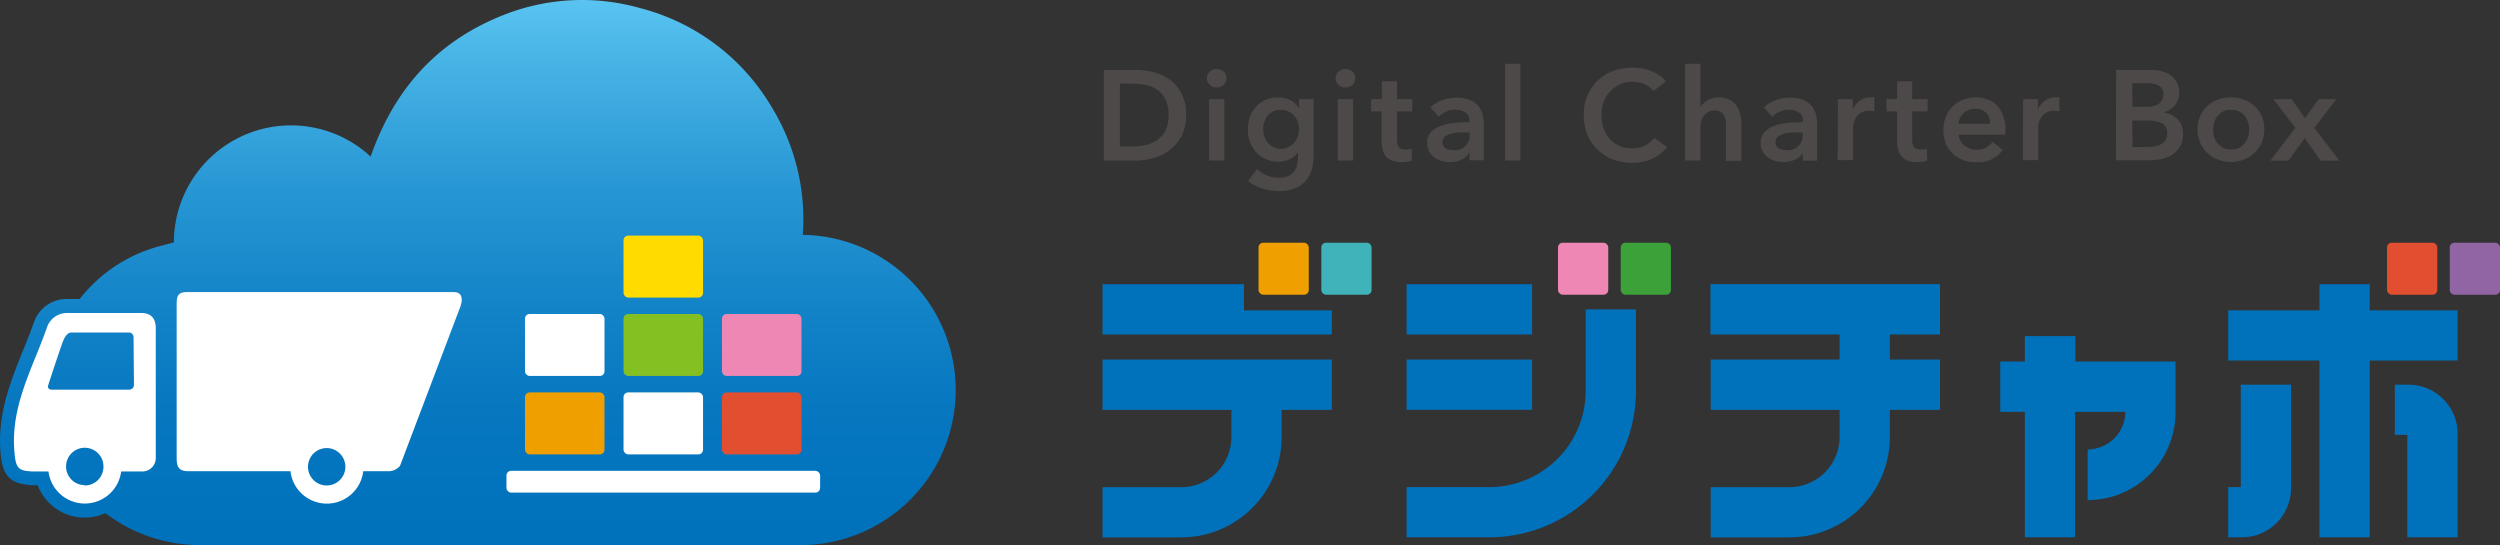 <svg xmlns="http://www.w3.org/2000/svg" xmlns:xlink="http://www.w3.org/1999/xlink" viewBox="0 0 304.96 66.49"><rect x="0" y="0" width="304.96" height="66.49" fill="#333333" stroke="none"/><defs><style>.cls-1{fill:url(#名称未設定グラデーション_3);}.cls-2{fill:#85c023;}.cls-3{fill:#ee87b4;}.cls-4{fill:#fff;}.cls-5{fill:#ffdb00;}.cls-6{fill:#e14f30;}.cls-7{fill:#efa000;}.cls-8{fill:#4c4948;}.cls-9{fill:#3ba138;}.cls-10{fill:#9165a4;}.cls-11{fill:#3fb3b9;}.cls-12{fill:#0072bc;}</style><linearGradient id="名称未設定グラデーション_3" x1="58.18" x2="58.18" y2="66.49" gradientUnits="userSpaceOnUse"><stop offset="0" stop-color="#59c4f1"/><stop offset="0.11" stop-color="#47b4e6"/><stop offset="0.34" stop-color="#2897d4"/><stop offset="0.57" stop-color="#1283c7"/><stop offset="0.78" stop-color="#0576bf"/><stop offset="0.97" stop-color="#0072bc"/><stop offset="1" stop-color="#0072bc"/></linearGradient></defs><g id="レイヤー_2" data-name="レイヤー 2"><g id="レイヤー_1-2" data-name="レイヤー 1"><path class="cls-1" d="M97.93,28.64a26.14,26.14,0,0,0-3.74-15.48A26.22,26.22,0,0,0,78.13,1,26,26,0,0,0,61,2C53,5.29,48,11.14,45.21,19.1a14.29,14.29,0,0,0-24,10.47l-1.39.37A18.38,18.38,0,0,0,9.72,36.47H8.11a4.23,4.23,0,0,0-4,2.92c-.39,1.12-.85,2.26-1.3,3.36C1.27,46.58-.32,50.53.06,55.13c.22,2.67.92,4,4.12,4.06H4.6a6.12,6.12,0,0,0,8.28,3.39c0,.07.07.12.1.11a19,19,0,0,0,11.54,3.8H97.39a18.92,18.92,0,0,0,.54-37.84Z"/><rect class="cls-2" x="76.06" y="38.3" width="9.7" height="7.56" rx="0.57"/><rect class="cls-3" x="88.07" y="38.3" width="9.7" height="7.56" rx="0.57"/><rect class="cls-4" x="76.06" y="47.87" width="9.7" height="7.56" rx="0.57"/><rect class="cls-5" x="76.06" y="28.74" width="9.7" height="7.56" rx="0.57"/><rect class="cls-6" x="88.07" y="47.87" width="9.7" height="7.56" rx="0.57"/><rect class="cls-4" x="64.04" y="38.3" width="9.7" height="7.56" rx="0.57"/><rect class="cls-7" x="64.04" y="47.87" width="9.7" height="7.56" rx="0.57"/><path class="cls-8" d="M134.64,8.53h3.92a8.56,8.56,0,0,1,2.17.28,5.77,5.77,0,0,1,2,.93,5,5,0,0,1,1.42,1.7,5.67,5.67,0,0,1,.54,2.61,5.37,5.37,0,0,1-.54,2.5,5.22,5.22,0,0,1-1.42,1.72,5.89,5.89,0,0,1-2,1,7.81,7.81,0,0,1-2.17.32h-3.92Zm3.61,9.33a6.66,6.66,0,0,0,1.53-.18,3.89,3.89,0,0,0,1.38-.6,3.41,3.41,0,0,0,1-1.17,3.94,3.94,0,0,0,.39-1.86,4.17,4.17,0,0,0-.39-1.93,3.23,3.23,0,0,0-1-1.17,3.69,3.69,0,0,0-1.38-.58,8,8,0,0,0-1.53-.16h-1.64v7.65Z"/><path class="cls-8" d="M147.22,9.54a1,1,0,0,1,.34-.78,1.12,1.12,0,0,1,.85-.34,1.24,1.24,0,0,1,.86.32,1,1,0,0,1,.35.8,1,1,0,0,1-.35.81,1.24,1.24,0,0,1-.86.32,1.12,1.12,0,0,1-.85-.34A1,1,0,0,1,147.22,9.54Zm.27,2.55h1.87v7.49h-1.87Z"/><path class="cls-8" d="M160.24,12.09v6.82a6.09,6.09,0,0,1-.25,1.83A3.4,3.4,0,0,1,157.9,23a5.34,5.34,0,0,1-1.89.31,6.65,6.65,0,0,1-1-.08,6.9,6.9,0,0,1-1-.23,7.14,7.14,0,0,1-.94-.39,4.48,4.48,0,0,1-.82-.54l1.08-1.45a3.79,3.79,0,0,0,1.24.79,3.72,3.72,0,0,0,1.38.27,3,3,0,0,0,1.14-.19,1.84,1.84,0,0,0,.73-.54,2.15,2.15,0,0,0,.39-.82,4.1,4.1,0,0,0,.12-1v-.55h0a2.59,2.59,0,0,1-1,.84,3.24,3.24,0,0,1-1.41.3,3.58,3.58,0,0,1-1.53-.32,3.31,3.31,0,0,1-1.17-.84,3.86,3.86,0,0,1-.74-1.24,4.21,4.21,0,0,1-.26-1.51,4.55,4.55,0,0,1,.25-1.53,3.83,3.83,0,0,1,.74-1.25,3.49,3.49,0,0,1,1.15-.84,3.56,3.56,0,0,1,1.52-.31,3.42,3.42,0,0,1,1.49.33,2.52,2.52,0,0,1,1.09,1h0V12.09Zm-4,1.31a2.06,2.06,0,0,0-.91.19,2,2,0,0,0-.67.5,2.33,2.33,0,0,0-.42.76,2.83,2.83,0,0,0-.15.93,2.57,2.57,0,0,0,.15.87,2.69,2.69,0,0,0,.42.76,2,2,0,0,0,.67.53,1.93,1.93,0,0,0,.9.21,2.18,2.18,0,0,0,.93-.2,2.14,2.14,0,0,0,.7-.52,2.51,2.51,0,0,0,.45-.76,2.64,2.64,0,0,0,.15-.89,2.82,2.82,0,0,0-.15-.92,2.51,2.51,0,0,0-.45-.76,1.94,1.94,0,0,0-.69-.51A2.12,2.12,0,0,0,156.24,13.4Z"/><path class="cls-8" d="M162.92,9.54a1.08,1.08,0,0,1,.34-.78,1.13,1.13,0,0,1,.85-.34,1.28,1.28,0,0,1,.87.32,1,1,0,0,1,.35.8,1.07,1.07,0,0,1-.35.81,1.28,1.28,0,0,1-.87.32,1.13,1.13,0,0,1-.85-.34A1.08,1.08,0,0,1,162.92,9.54Zm.27,2.55h1.87v7.49h-1.87Z"/><path class="cls-8" d="M167.25,13.59v-1.5h1.31V9.92h1.85v2.17h1.87v1.5h-1.87v3.48a1.73,1.73,0,0,0,.18.83c.11.21.38.32.8.32a2.1,2.1,0,0,0,.41,0,1.6,1.6,0,0,0,.39-.11l.06,1.46a2.39,2.39,0,0,1-.6.15,3.66,3.66,0,0,1-.65.06,3,3,0,0,1-1.22-.21A1.88,1.88,0,0,1,169,19a2.12,2.12,0,0,1-.37-.84,4.78,4.78,0,0,1-.11-1V13.59Z"/><path class="cls-8" d="M179.28,18.63h-.05a2.13,2.13,0,0,1-.9.82,3.12,3.12,0,0,1-1.42.32,4,4,0,0,1-.95-.12,2.8,2.8,0,0,1-.9-.39,2.16,2.16,0,0,1-.69-.72,2.06,2.06,0,0,1-.27-1.1,1.84,1.84,0,0,1,.47-1.34,3.06,3.06,0,0,1,1.23-.76,6.86,6.86,0,0,1,1.66-.36c.61-.05,1.2-.08,1.79-.08v-.19a1.16,1.16,0,0,0-.51-1,2.17,2.17,0,0,0-1.21-.33,2.63,2.63,0,0,0-1.14.25,2.85,2.85,0,0,0-.9.61l-1-1.14a4,4,0,0,1,1.47-.89,5,5,0,0,1,1.7-.3,4.09,4.09,0,0,1,1.64.28,2.52,2.52,0,0,1,1.55,1.75A4.31,4.31,0,0,1,181,15v4.56h-1.75Zm0-2.47h-.42c-.31,0-.62,0-1,0a4.29,4.29,0,0,0-.92.17,2,2,0,0,0-.7.38.81.81,0,0,0-.28.66.79.79,0,0,0,.12.45.93.93,0,0,0,.3.29,1.5,1.5,0,0,0,.42.15,2.5,2.5,0,0,0,.47.05,1.77,1.77,0,0,0,2-1.92Z"/><path class="cls-8" d="M183.6,7.78h1.87v11.8H183.6Z"/><path class="cls-8" d="M201.69,11.12a2.56,2.56,0,0,0-1.13-.87,3.84,3.84,0,0,0-1.38-.27,3.69,3.69,0,0,0-3.55,2.45,4.58,4.58,0,0,0-.27,1.59,5.12,5.12,0,0,0,.26,1.66,3.77,3.77,0,0,0,.76,1.29,3.41,3.41,0,0,0,1.18.83,3.81,3.81,0,0,0,1.54.3,3.47,3.47,0,0,0,1.58-.35,3.18,3.18,0,0,0,1.11-.93l1.58,1.11a5,5,0,0,1-1.8,1.42,5.66,5.66,0,0,1-2.48.51,6.3,6.3,0,0,1-2.38-.43,5.28,5.28,0,0,1-1.87-1.2,5.58,5.58,0,0,1-1.22-1.84,6.21,6.21,0,0,1-.43-2.37,5.92,5.92,0,0,1,.46-2.39,5.25,5.25,0,0,1,1.26-1.82,5.65,5.65,0,0,1,1.9-1.16,6.78,6.78,0,0,1,2.37-.4,6.19,6.19,0,0,1,1.11.1,5.51,5.51,0,0,1,2.11.83,3.14,3.14,0,0,1,.79.75Z"/><path class="cls-8" d="M209.64,11.87a2.86,2.86,0,0,1,1.26.26,2.52,2.52,0,0,1,.86.68,2.73,2.73,0,0,1,.49,1,4.28,4.28,0,0,1,.16,1.13v4.68h-1.88V15.46a5.27,5.27,0,0,0,0-.68,2.18,2.18,0,0,0-.2-.64,1.38,1.38,0,0,0-.42-.48,1.29,1.29,0,0,0-.73-.18,1.6,1.6,0,0,0-.78.17,1.51,1.51,0,0,0-.54.46,1.9,1.9,0,0,0-.33.65,2.58,2.58,0,0,0-.11.73v4.09h-1.87V7.78h1.87v5.35h0a1.83,1.83,0,0,1,.32-.46,2.76,2.76,0,0,1,.49-.4,2.5,2.5,0,0,1,.64-.29A2.77,2.77,0,0,1,209.64,11.87Z"/><path class="cls-8" d="M219.91,18.63h0a2.07,2.07,0,0,1-.9.82,3.12,3.12,0,0,1-1.42.32,4.05,4.05,0,0,1-.95-.12,2.89,2.89,0,0,1-.9-.39,2.16,2.16,0,0,1-.69-.72,2.06,2.06,0,0,1-.27-1.1,1.89,1.89,0,0,1,.47-1.34,3.06,3.06,0,0,1,1.23-.76,6.86,6.86,0,0,1,1.66-.36c.61-.05,1.21-.08,1.79-.08v-.19a1.16,1.16,0,0,0-.51-1,2.17,2.17,0,0,0-1.21-.33,2.7,2.7,0,0,0-1.14.25,3,3,0,0,0-.9.61l-1-1.14a4.12,4.12,0,0,1,1.47-.89,5,5,0,0,1,1.7-.3,4.18,4.18,0,0,1,1.65.28,2.73,2.73,0,0,1,1,.73,2.67,2.67,0,0,1,.52,1,4.31,4.31,0,0,1,.15,1.12v4.56h-1.75Zm0-2.47h-.42c-.3,0-.62,0-1,0a4.39,4.39,0,0,0-.93.17,2,2,0,0,0-.7.38.81.81,0,0,0-.28.66.79.79,0,0,0,.12.45,1,1,0,0,0,.3.29,1.5,1.5,0,0,0,.42.15,2.59,2.59,0,0,0,.47.05,1.77,1.77,0,0,0,2-1.92Z"/><path class="cls-8" d="M224.19,12.09H226v1.25h0a2.69,2.69,0,0,1,.88-1.06,2.17,2.17,0,0,1,1.31-.41h.23a.72.72,0,0,1,.22,0v1.71l-.32-.06h-.26a1.82,1.82,0,0,0-1.64.79,2.07,2.07,0,0,0-.29.67,2.19,2.19,0,0,0-.08.55v4h-1.88Z"/><path class="cls-8" d="M230.11,13.59v-1.5h1.31V9.92h1.84v2.17h1.88v1.5h-1.88v3.48a1.73,1.73,0,0,0,.18.83c.12.21.39.32.81.32a1.94,1.94,0,0,0,.4,0,1.38,1.38,0,0,0,.39-.11l.06,1.46a2.2,2.2,0,0,1-.59.15,3.83,3.83,0,0,1-.65.06,3,3,0,0,1-1.22-.21,1.88,1.88,0,0,1-.74-.58,2.14,2.14,0,0,1-.38-.84,4.8,4.8,0,0,1-.1-1V13.59Z"/><path class="cls-8" d="M244.63,15.93v.25a2.29,2.29,0,0,1,0,.25h-5.69a1.82,1.82,0,0,0,.21.74,1.88,1.88,0,0,0,.47.58,2.47,2.47,0,0,0,.67.38,2.3,2.3,0,0,0,.79.14,2.51,2.51,0,0,0,1.18-.26,2.27,2.27,0,0,0,.8-.71l1.25,1a3.75,3.75,0,0,1-3.22,1.5,4.65,4.65,0,0,1-1.61-.27,3.82,3.82,0,0,1-1.27-.78,3.41,3.41,0,0,1-.84-1.22,4.11,4.11,0,0,1-.31-1.65,4.22,4.22,0,0,1,.31-1.65,3.63,3.63,0,0,1,2.09-2.07,4.26,4.26,0,0,1,1.57-.29,4,4,0,0,1,1.44.26,3.08,3.08,0,0,1,1.15.76,3.7,3.7,0,0,1,.76,1.27A5.23,5.23,0,0,1,244.63,15.93Zm-1.87-.84a2.26,2.26,0,0,0-.11-.69,1.44,1.44,0,0,0-.32-.58,1.51,1.51,0,0,0-.55-.4,1.92,1.92,0,0,0-.79-.15,2.11,2.11,0,0,0-1.43.51,1.84,1.84,0,0,0-.64,1.31Z"/><path class="cls-8" d="M246.79,12.09h1.8v1.25h0a2.75,2.75,0,0,1,.87-1.06,2.22,2.22,0,0,1,1.31-.41H251a.78.78,0,0,1,.22,0v1.71l-.32-.06h-.26a1.82,1.82,0,0,0-1.64.79,2.34,2.34,0,0,0-.3.67,2.64,2.64,0,0,0-.07.55v4h-1.88Z"/><path class="cls-8" d="M258.13,8.53h4.31a5.19,5.19,0,0,1,1.24.15,3.3,3.3,0,0,1,1.08.48,2.59,2.59,0,0,1,.77.87,2.55,2.55,0,0,1,.3,1.28,2.27,2.27,0,0,1-.53,1.54,3,3,0,0,1-1.39.88v0a2.87,2.87,0,0,1,1.72.81,2.47,2.47,0,0,1,.67,1.8,3,3,0,0,1-.36,1.52,2.91,2.91,0,0,1-.95,1,4,4,0,0,1-1.34.54,7.19,7.19,0,0,1-1.54.16h-4Zm2,4.49h1.75a2.48,2.48,0,0,0,1.5-.39,1.3,1.3,0,0,0,.51-1.1,1.13,1.13,0,0,0-.53-1.07,3.44,3.44,0,0,0-1.65-.31H260.1Zm0,4.91h1.76a6.21,6.21,0,0,0,.82-.06,2.55,2.55,0,0,0,.8-.22,1.75,1.75,0,0,0,.61-.5,1.46,1.46,0,0,0,.24-.88,1.3,1.3,0,0,0-.59-1.22,3.83,3.83,0,0,0-1.8-.34H260.1Z"/><path class="cls-8" d="M268.06,15.8a3.83,3.83,0,0,1,.32-1.61,3.67,3.67,0,0,1,.86-1.24,3.84,3.84,0,0,1,1.3-.8,4.65,4.65,0,0,1,3.18,0,3.76,3.76,0,0,1,2.17,2,4,4,0,0,1,.32,1.61,4.09,4.09,0,0,1-.32,1.63,3.85,3.85,0,0,1-2.17,2.07,4.36,4.36,0,0,1-3.18,0,3.89,3.89,0,0,1-1.3-.82,3.72,3.72,0,0,1-.86-1.25A3.92,3.92,0,0,1,268.06,15.8Zm1.9,0a3.29,3.29,0,0,0,.13.88,2.62,2.62,0,0,0,.4.78,2.16,2.16,0,0,0,.67.56,2,2,0,0,0,1,.22,2,2,0,0,0,1-.22,2.16,2.16,0,0,0,.67-.56,2.4,2.4,0,0,0,.4-.78,2.93,2.93,0,0,0,.13-.88,2.8,2.8,0,0,0-.13-.86,2.4,2.4,0,0,0-.4-.78,2.13,2.13,0,0,0-.67-.55,2.07,2.07,0,0,0-1-.21,2.1,2.1,0,0,0-1,.21,2.13,2.13,0,0,0-.67.55,2.62,2.62,0,0,0-.4.78A3.14,3.14,0,0,0,270,15.8Z"/><path class="cls-8" d="M280,15.6l-2.7-3.51h2.25l1.62,2.32,1.67-2.32H285l-2.69,3.51,3.06,4h-2.28l-1.95-2.73-2,2.73h-2.21Z"/><rect class="cls-9" x="197.7" y="29.61" width="6.13" height="6.34" rx="0.57"/><rect class="cls-3" x="190.05" y="29.61" width="6.13" height="6.34" rx="0.57"/><rect class="cls-10" x="298.83" y="29.61" width="6.13" height="6.34" rx="0.57"/><rect class="cls-6" x="291.18" y="29.61" width="6.13" height="6.34" rx="0.57"/><rect class="cls-11" x="161.18" y="29.61" width="6.13" height="6.34" rx="0.57"/><rect class="cls-7" x="153.52" y="29.61" width="6.13" height="6.34" rx="0.57"/><path class="cls-12" d="M134.49,43.86V50h15.72v3.3a6.12,6.12,0,0,1-6.12,6.13h-9.6v6.12h9.6a12.25,12.25,0,0,0,12.25-12.25V50h6.12V43.86Z"/><polygon class="cls-12" points="151.74 34.67 151.74 34.67 134.49 34.67 134.49 40.8 162.46 40.8 162.46 37.86 151.74 37.86 151.74 34.67"/><rect class="cls-12" x="171.58" y="43.86" width="15.31" height="6.13"/><rect class="cls-12" x="171.58" y="34.67" width="15.31" height="6.13"/><path class="cls-12" d="M193.43,37.74v9.92a11.76,11.76,0,0,1-11.75,11.76h-10.1v6.12h10.1a17.88,17.88,0,0,0,17.88-17.88V37.74Z"/><path class="cls-12" d="M236.65,40.8V34.67h-28V40.8H224.4v3.06H208.68V50H224.4v3.3a6.13,6.13,0,0,1-6.12,6.13h-9.6v6.12h9.6a12.25,12.25,0,0,0,12.25-12.25V50h6.12V43.86h-6.12V40.8Z"/><path class="cls-12" d="M253.16,41H247V44.1H244v6.13H247V65.54h6.13V50.23h6.12a4.59,4.59,0,0,1-4.59,4.59V61a10.72,10.72,0,0,0,10.72-10.72V44.1H253.16Z"/><path class="cls-12" d="M293.79,46.92h-1.66v6.13h1.53V65.54h6.13V52.92A6,6,0,0,0,293.79,46.92Z"/><path class="cls-12" d="M273.34,59.42h-1.53v6.12h1.66a6,6,0,0,0,6-6V46.92h-6.13Z"/><polygon class="cls-12" points="289.07 37.86 289.07 34.67 282.94 34.67 282.94 37.86 271.81 37.86 271.81 43.98 282.94 43.98 282.94 65.54 289.07 65.54 289.07 43.98 299.79 43.98 299.79 37.86 289.07 37.86"/><rect class="cls-4" x="61.78" y="57.43" width="38.26" height="2.66" rx="0.57"/><path class="cls-4" d="M55.35,35.63c-4.89,0-25.17,0-32.58,0-1.19,0-1.22.67-1.22,1.53,0,6.27,0,12.49,0,18.75,0,1.21.39,1.59,1.57,1.57,1.6,0,7.12,0,12.31,0a4.47,4.47,0,0,0,8.88,0h3.22a1.88,1.88,0,0,0,1.26-.64l7.35-19.39S56.89,35.63,55.35,35.63ZM39.86,59.22a2.28,2.28,0,1,1,2.27-2.28A2.28,2.28,0,0,1,39.86,59.22Z"/><path class="cls-4" d="M17.21,38.18c-2.61,0-7.69,0-9.1,0A2.57,2.57,0,0,0,5.71,40C4,44.86,1.3,49.5,1.75,55c.17,2.08.38,2.49,2.44,2.51H5.91a4.47,4.47,0,0,0,8.87,0c1.23,0,2.18,0,2.59,0A1.63,1.63,0,0,0,19,55.79s0-15,0-15.43S19.18,38.18,17.21,38.18Zm-6.87,21a2.28,2.28,0,1,1,2.28-2.28A2.28,2.28,0,0,1,10.34,59.22Zm6-12.22a.57.57,0,0,1-.57.57H6.28a.39.39,0,0,1-.4-.54S7,43.52,7.67,41.66c.2-.49.52-1.1,1.05-1.1l7,0a.57.57,0,0,1,.57.56Z"/></g></g></svg>